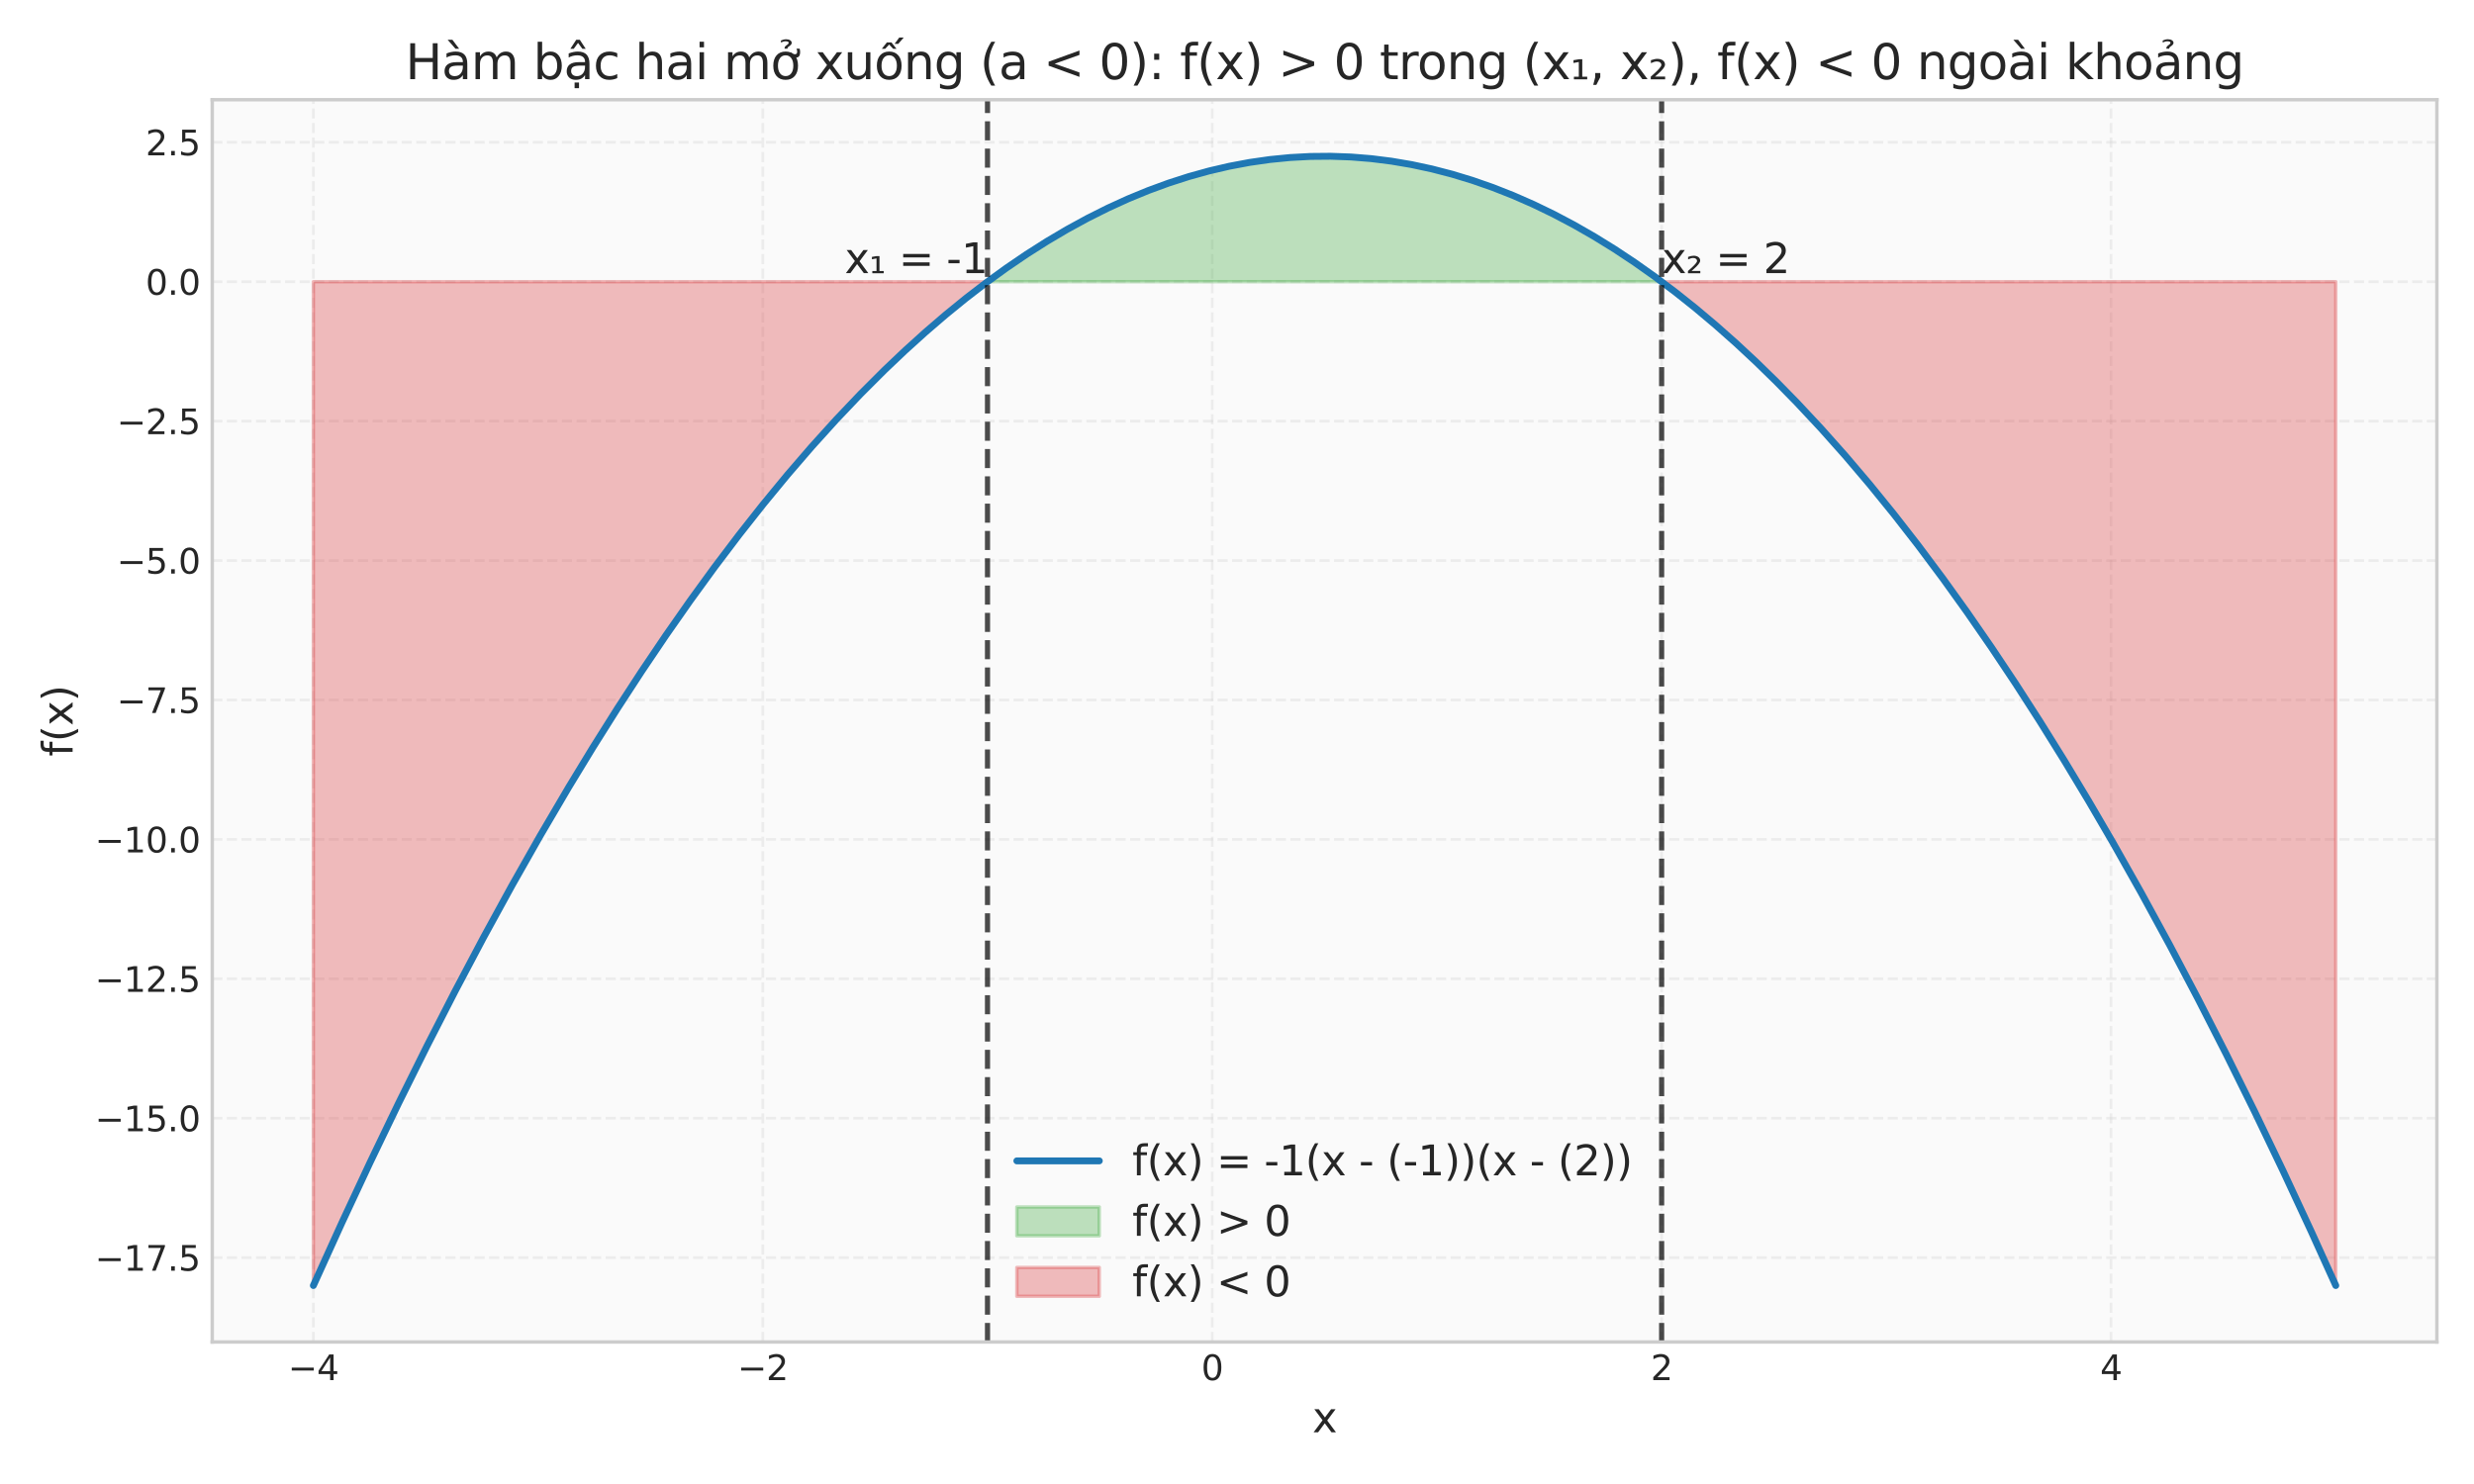 <?xml version="1.0" encoding="utf-8" standalone="no"?>
<!DOCTYPE svg PUBLIC "-//W3C//DTD SVG 1.1//EN"
  "http://www.w3.org/Graphics/SVG/1.1/DTD/svg11.dtd">
<svg xmlns:xlink="http://www.w3.org/1999/xlink" width="720pt" height="432pt" viewBox="0 0 720 432" xmlns="http://www.w3.org/2000/svg" version="1.1">
 <defs>
  <style type="text/css">*{stroke-linejoin: round; stroke-linecap: butt}</style>
 </defs>
 <g id="figure_1">
  <g id="patch_1">
   <path d="M 0 432 
L 720 432 
L 720 0 
L 0 0 
z
" style="fill: #ffffff"/>
  </g>
  <g id="axes_1">
   <g id="patch_2">
    <path d="M 61.77 390.66 
L 709.2 390.66 
L 709.2 29.04 
L 61.77 29.04 
z
" style="fill: #fafafa"/>
   </g>
   <g id="matplotlib.axis_1">
    <g id="xtick_1">
     <g id="line2d_1">
      <path d="M 91.199 390.66 
L 91.199 29.04 
" clip-path="url(#pc4e3080ec4)" style="fill: none; stroke-dasharray: 2.96,1.28; stroke-dashoffset: 0; stroke: #cccccc; stroke-opacity: 0.3; stroke-width: 0.8"/>
     </g>
     <g id="line2d_2"/>
     <g id="text_1">
      <!-- −4 -->
      <g style="fill: #262626" transform="translate(83.828 401.758) scale(0.1 -0.1)">
       <defs>
        <path id="DejaVuSans-2212" d="M 678 2272 
L 4684 2272 
L 4684 1741 
L 678 1741 
L 678 2272 
z
" transform="scale(0.016)"/>
        <path id="DejaVuSans-34" d="M 2419 4116 
L 825 1625 
L 2419 1625 
L 2419 4116 
z
M 2253 4666 
L 3047 4666 
L 3047 1625 
L 3713 1625 
L 3713 1100 
L 3047 1100 
L 3047 0 
L 2419 0 
L 2419 1100 
L 313 1100 
L 313 1709 
L 2253 4666 
z
" transform="scale(0.016)"/>
       </defs>
       <use xlink:href="#DejaVuSans-2212"/>
       <use xlink:href="#DejaVuSans-34" transform="translate(83.789 0)"/>
      </g>
     </g>
    </g>
    <g id="xtick_2">
     <g id="line2d_3">
      <path d="M 221.993 390.66 
L 221.993 29.04 
" clip-path="url(#pc4e3080ec4)" style="fill: none; stroke-dasharray: 2.96,1.28; stroke-dashoffset: 0; stroke: #cccccc; stroke-opacity: 0.3; stroke-width: 0.8"/>
     </g>
     <g id="line2d_4"/>
     <g id="text_2">
      <!-- −2 -->
      <g style="fill: #262626" transform="translate(214.621 401.758) scale(0.1 -0.1)">
       <defs>
        <path id="DejaVuSans-32" d="M 1228 531 
L 3431 531 
L 3431 0 
L 469 0 
L 469 531 
Q 828 903 1448 1529 
Q 2069 2156 2228 2338 
Q 2531 2678 2651 2914 
Q 2772 3150 2772 3378 
Q 2772 3750 2511 3984 
Q 2250 4219 1831 4219 
Q 1534 4219 1204 4116 
Q 875 4013 500 3803 
L 500 4441 
Q 881 4594 1212 4672 
Q 1544 4750 1819 4750 
Q 2544 4750 2975 4387 
Q 3406 4025 3406 3419 
Q 3406 3131 3298 2873 
Q 3191 2616 2906 2266 
Q 2828 2175 2409 1742 
Q 1991 1309 1228 531 
z
" transform="scale(0.016)"/>
       </defs>
       <use xlink:href="#DejaVuSans-2212"/>
       <use xlink:href="#DejaVuSans-32" transform="translate(83.789 0)"/>
      </g>
     </g>
    </g>
    <g id="xtick_3">
     <g id="line2d_5">
      <path d="M 352.787 390.66 
L 352.787 29.04 
" clip-path="url(#pc4e3080ec4)" style="fill: none; stroke-dasharray: 2.96,1.28; stroke-dashoffset: 0; stroke: #cccccc; stroke-opacity: 0.3; stroke-width: 0.8"/>
     </g>
     <g id="line2d_6"/>
     <g id="text_3">
      <!-- 0 -->
      <g style="fill: #262626" transform="translate(349.605 401.758) scale(0.1 -0.1)">
       <defs>
        <path id="DejaVuSans-30" d="M 2034 4250 
Q 1547 4250 1301 3770 
Q 1056 3291 1056 2328 
Q 1056 1369 1301 889 
Q 1547 409 2034 409 
Q 2525 409 2770 889 
Q 3016 1369 3016 2328 
Q 3016 3291 2770 3770 
Q 2525 4250 2034 4250 
z
M 2034 4750 
Q 2819 4750 3233 4129 
Q 3647 3509 3647 2328 
Q 3647 1150 3233 529 
Q 2819 -91 2034 -91 
Q 1250 -91 836 529 
Q 422 1150 422 2328 
Q 422 3509 836 4129 
Q 1250 4750 2034 4750 
z
" transform="scale(0.016)"/>
       </defs>
       <use xlink:href="#DejaVuSans-30"/>
      </g>
     </g>
    </g>
    <g id="xtick_4">
     <g id="line2d_7">
      <path d="M 483.58 390.66 
L 483.58 29.04 
" clip-path="url(#pc4e3080ec4)" style="fill: none; stroke-dasharray: 2.96,1.28; stroke-dashoffset: 0; stroke: #cccccc; stroke-opacity: 0.3; stroke-width: 0.8"/>
     </g>
     <g id="line2d_8"/>
     <g id="text_4">
      <!-- 2 -->
      <g style="fill: #262626" transform="translate(480.399 401.758) scale(0.1 -0.1)">
       <use xlink:href="#DejaVuSans-32"/>
      </g>
     </g>
    </g>
    <g id="xtick_5">
     <g id="line2d_9">
      <path d="M 614.374 390.66 
L 614.374 29.04 
" clip-path="url(#pc4e3080ec4)" style="fill: none; stroke-dasharray: 2.96,1.28; stroke-dashoffset: 0; stroke: #cccccc; stroke-opacity: 0.3; stroke-width: 0.8"/>
     </g>
     <g id="line2d_10"/>
     <g id="text_5">
      <!-- 4 -->
      <g style="fill: #262626" transform="translate(611.193 401.758) scale(0.1 -0.1)">
       <use xlink:href="#DejaVuSans-34"/>
      </g>
     </g>
    </g>
    <g id="text_6">
     <!-- x -->
     <g style="fill: #262626" transform="translate(381.934 416.956) scale(0.12 -0.12)">
      <defs>
       <path id="DejaVuSans-78" d="M 3513 3500 
L 2247 1797 
L 3578 0 
L 2900 0 
L 1881 1375 
L 863 0 
L 184 0 
L 1544 1831 
L 300 3500 
L 978 3500 
L 1906 2253 
L 2834 3500 
L 3513 3500 
z
" transform="scale(0.016)"/>
      </defs>
      <use xlink:href="#DejaVuSans-78"/>
     </g>
    </g>
   </g>
   <g id="matplotlib.axis_2">
    <g id="ytick_1">
     <g id="line2d_11">
      <path d="M 61.77 366.106 
L 709.2 366.106 
" clip-path="url(#pc4e3080ec4)" style="fill: none; stroke-dasharray: 2.96,1.28; stroke-dashoffset: 0; stroke: #cccccc; stroke-opacity: 0.3; stroke-width: 0.8"/>
     </g>
     <g id="line2d_12"/>
     <g id="text_7">
      <!-- −17.5 -->
      <g style="fill: #262626" transform="translate(27.625 369.905) scale(0.1 -0.1)">
       <defs>
        <path id="DejaVuSans-31" d="M 794 531 
L 1825 531 
L 1825 4091 
L 703 3866 
L 703 4441 
L 1819 4666 
L 2450 4666 
L 2450 531 
L 3481 531 
L 3481 0 
L 794 0 
L 794 531 
z
" transform="scale(0.016)"/>
        <path id="DejaVuSans-37" d="M 525 4666 
L 3525 4666 
L 3525 4397 
L 1831 0 
L 1172 0 
L 2766 4134 
L 525 4134 
L 525 4666 
z
" transform="scale(0.016)"/>
        <path id="DejaVuSans-2e" d="M 684 794 
L 1344 794 
L 1344 0 
L 684 0 
L 684 794 
z
" transform="scale(0.016)"/>
        <path id="DejaVuSans-35" d="M 691 4666 
L 3169 4666 
L 3169 4134 
L 1269 4134 
L 1269 2991 
Q 1406 3038 1543 3061 
Q 1681 3084 1819 3084 
Q 2600 3084 3056 2656 
Q 3513 2228 3513 1497 
Q 3513 744 3044 326 
Q 2575 -91 1722 -91 
Q 1428 -91 1123 -41 
Q 819 9 494 109 
L 494 744 
Q 775 591 1075 516 
Q 1375 441 1709 441 
Q 2250 441 2565 725 
Q 2881 1009 2881 1497 
Q 2881 1984 2565 2268 
Q 2250 2553 1709 2553 
Q 1456 2553 1204 2497 
Q 953 2441 691 2322 
L 691 4666 
z
" transform="scale(0.016)"/>
       </defs>
       <use xlink:href="#DejaVuSans-2212"/>
       <use xlink:href="#DejaVuSans-31" transform="translate(83.789 0)"/>
       <use xlink:href="#DejaVuSans-37" transform="translate(147.412 0)"/>
       <use xlink:href="#DejaVuSans-2e" transform="translate(211.035 0)"/>
       <use xlink:href="#DejaVuSans-35" transform="translate(242.822 0)"/>
      </g>
     </g>
    </g>
    <g id="ytick_2">
     <g id="line2d_13">
      <path d="M 61.77 325.52 
L 709.2 325.52 
" clip-path="url(#pc4e3080ec4)" style="fill: none; stroke-dasharray: 2.96,1.28; stroke-dashoffset: 0; stroke: #cccccc; stroke-opacity: 0.3; stroke-width: 0.8"/>
     </g>
     <g id="line2d_14"/>
     <g id="text_8">
      <!-- −15.0 -->
      <g style="fill: #262626" transform="translate(27.625 329.319) scale(0.1 -0.1)">
       <use xlink:href="#DejaVuSans-2212"/>
       <use xlink:href="#DejaVuSans-31" transform="translate(83.789 0)"/>
       <use xlink:href="#DejaVuSans-35" transform="translate(147.412 0)"/>
       <use xlink:href="#DejaVuSans-2e" transform="translate(211.035 0)"/>
       <use xlink:href="#DejaVuSans-30" transform="translate(242.822 0)"/>
      </g>
     </g>
    </g>
    <g id="ytick_3">
     <g id="line2d_15">
      <path d="M 61.77 284.933 
L 709.2 284.933 
" clip-path="url(#pc4e3080ec4)" style="fill: none; stroke-dasharray: 2.96,1.28; stroke-dashoffset: 0; stroke: #cccccc; stroke-opacity: 0.3; stroke-width: 0.8"/>
     </g>
     <g id="line2d_16"/>
     <g id="text_9">
      <!-- −12.5 -->
      <g style="fill: #262626" transform="translate(27.625 288.733) scale(0.1 -0.1)">
       <use xlink:href="#DejaVuSans-2212"/>
       <use xlink:href="#DejaVuSans-31" transform="translate(83.789 0)"/>
       <use xlink:href="#DejaVuSans-32" transform="translate(147.412 0)"/>
       <use xlink:href="#DejaVuSans-2e" transform="translate(211.035 0)"/>
       <use xlink:href="#DejaVuSans-35" transform="translate(242.822 0)"/>
      </g>
     </g>
    </g>
    <g id="ytick_4">
     <g id="line2d_17">
      <path d="M 61.77 244.347 
L 709.2 244.347 
" clip-path="url(#pc4e3080ec4)" style="fill: none; stroke-dasharray: 2.96,1.28; stroke-dashoffset: 0; stroke: #cccccc; stroke-opacity: 0.3; stroke-width: 0.8"/>
     </g>
     <g id="line2d_18"/>
     <g id="text_10">
      <!-- −10.0 -->
      <g style="fill: #262626" transform="translate(27.625 248.147) scale(0.1 -0.1)">
       <use xlink:href="#DejaVuSans-2212"/>
       <use xlink:href="#DejaVuSans-31" transform="translate(83.789 0)"/>
       <use xlink:href="#DejaVuSans-30" transform="translate(147.412 0)"/>
       <use xlink:href="#DejaVuSans-2e" transform="translate(211.035 0)"/>
       <use xlink:href="#DejaVuSans-30" transform="translate(242.822 0)"/>
      </g>
     </g>
    </g>
    <g id="ytick_5">
     <g id="line2d_19">
      <path d="M 61.77 203.761 
L 709.2 203.761 
" clip-path="url(#pc4e3080ec4)" style="fill: none; stroke-dasharray: 2.96,1.28; stroke-dashoffset: 0; stroke: #cccccc; stroke-opacity: 0.3; stroke-width: 0.8"/>
     </g>
     <g id="line2d_20"/>
     <g id="text_11">
      <!-- −7.5 -->
      <g style="fill: #262626" transform="translate(33.987 207.561) scale(0.1 -0.1)">
       <use xlink:href="#DejaVuSans-2212"/>
       <use xlink:href="#DejaVuSans-37" transform="translate(83.789 0)"/>
       <use xlink:href="#DejaVuSans-2e" transform="translate(147.412 0)"/>
       <use xlink:href="#DejaVuSans-35" transform="translate(179.199 0)"/>
      </g>
     </g>
    </g>
    <g id="ytick_6">
     <g id="line2d_21">
      <path d="M 61.77 163.175 
L 709.2 163.175 
" clip-path="url(#pc4e3080ec4)" style="fill: none; stroke-dasharray: 2.96,1.28; stroke-dashoffset: 0; stroke: #cccccc; stroke-opacity: 0.3; stroke-width: 0.8"/>
     </g>
     <g id="line2d_22"/>
     <g id="text_12">
      <!-- −5.0 -->
      <g style="fill: #262626" transform="translate(33.987 166.975) scale(0.1 -0.1)">
       <use xlink:href="#DejaVuSans-2212"/>
       <use xlink:href="#DejaVuSans-35" transform="translate(83.789 0)"/>
       <use xlink:href="#DejaVuSans-2e" transform="translate(147.412 0)"/>
       <use xlink:href="#DejaVuSans-30" transform="translate(179.199 0)"/>
      </g>
     </g>
    </g>
    <g id="ytick_7">
     <g id="line2d_23">
      <path d="M 61.77 122.589 
L 709.2 122.589 
" clip-path="url(#pc4e3080ec4)" style="fill: none; stroke-dasharray: 2.96,1.28; stroke-dashoffset: 0; stroke: #cccccc; stroke-opacity: 0.3; stroke-width: 0.8"/>
     </g>
     <g id="line2d_24"/>
     <g id="text_13">
      <!-- −2.5 -->
      <g style="fill: #262626" transform="translate(33.987 126.389) scale(0.1 -0.1)">
       <use xlink:href="#DejaVuSans-2212"/>
       <use xlink:href="#DejaVuSans-32" transform="translate(83.789 0)"/>
       <use xlink:href="#DejaVuSans-2e" transform="translate(147.412 0)"/>
       <use xlink:href="#DejaVuSans-35" transform="translate(179.199 0)"/>
      </g>
     </g>
    </g>
    <g id="ytick_8">
     <g id="line2d_25">
      <path d="M 61.77 82.003 
L 709.2 82.003 
" clip-path="url(#pc4e3080ec4)" style="fill: none; stroke-dasharray: 2.96,1.28; stroke-dashoffset: 0; stroke: #cccccc; stroke-opacity: 0.3; stroke-width: 0.8"/>
     </g>
     <g id="line2d_26"/>
     <g id="text_14">
      <!-- 0.0 -->
      <g style="fill: #262626" transform="translate(42.367 85.803) scale(0.1 -0.1)">
       <use xlink:href="#DejaVuSans-30"/>
       <use xlink:href="#DejaVuSans-2e" transform="translate(63.623 0)"/>
       <use xlink:href="#DejaVuSans-30" transform="translate(95.41 0)"/>
      </g>
     </g>
    </g>
    <g id="ytick_9">
     <g id="line2d_27">
      <path d="M 61.77 41.417 
L 709.2 41.417 
" clip-path="url(#pc4e3080ec4)" style="fill: none; stroke-dasharray: 2.96,1.28; stroke-dashoffset: 0; stroke: #cccccc; stroke-opacity: 0.3; stroke-width: 0.8"/>
     </g>
     <g id="line2d_28"/>
     <g id="text_15">
      <!-- 2.5 -->
      <g style="fill: #262626" transform="translate(42.367 45.217) scale(0.1 -0.1)">
       <use xlink:href="#DejaVuSans-32"/>
       <use xlink:href="#DejaVuSans-2e" transform="translate(63.623 0)"/>
       <use xlink:href="#DejaVuSans-35" transform="translate(95.41 0)"/>
      </g>
     </g>
    </g>
    <g id="text_16">
     <!-- f(x) -->
     <g style="fill: #262626" transform="translate(21.129 220.195) rotate(-90) scale(0.12 -0.12)">
      <defs>
       <path id="DejaVuSans-66" d="M 2375 4863 
L 2375 4384 
L 1825 4384 
Q 1516 4384 1395 4259 
Q 1275 4134 1275 3809 
L 1275 3500 
L 2222 3500 
L 2222 3053 
L 1275 3053 
L 1275 0 
L 697 0 
L 697 3053 
L 147 3053 
L 147 3500 
L 697 3500 
L 697 3744 
Q 697 4328 969 4595 
Q 1241 4863 1831 4863 
L 2375 4863 
z
" transform="scale(0.016)"/>
       <path id="DejaVuSans-28" d="M 1984 4856 
Q 1566 4138 1362 3434 
Q 1159 2731 1159 2009 
Q 1159 1288 1364 580 
Q 1569 -128 1984 -844 
L 1484 -844 
Q 1016 -109 783 600 
Q 550 1309 550 2009 
Q 550 2706 781 3412 
Q 1013 4119 1484 4856 
L 1984 4856 
z
" transform="scale(0.016)"/>
       <path id="DejaVuSans-29" d="M 513 4856 
L 1013 4856 
Q 1481 4119 1714 3412 
Q 1947 2706 1947 2009 
Q 1947 1309 1714 600 
Q 1481 -109 1013 -844 
L 513 -844 
Q 928 -128 1133 580 
Q 1338 1288 1338 2009 
Q 1338 2731 1133 3434 
Q 928 4138 513 4856 
z
" transform="scale(0.016)"/>
      </defs>
      <use xlink:href="#DejaVuSans-66"/>
      <use xlink:href="#DejaVuSans-28" transform="translate(35.205 0)"/>
      <use xlink:href="#DejaVuSans-78" transform="translate(74.219 0)"/>
      <use xlink:href="#DejaVuSans-29" transform="translate(133.398 0)"/>
     </g>
    </g>
   </g>
   <g id="FillBetweenPolyCollection_1">
    <defs>
     <path id="m9c2f0544a5" d="M 287.391 -349.997 
L 288.176 -350.58 
L 289.355 -351.446 
L 290.535 -352.302 
L 291.714 -353.146 
L 292.894 -353.981 
L 294.073 -354.805 
L 295.253 -355.618 
L 296.432 -356.421 
L 297.612 -357.213 
L 298.791 -357.994 
L 299.971 -358.766 
L 301.15 -359.526 
L 302.33 -360.276 
L 303.509 -361.015 
L 304.689 -361.744 
L 305.868 -362.462 
L 307.048 -363.17 
L 308.227 -363.867 
L 309.407 -364.554 
L 310.586 -365.23 
L 311.766 -365.895 
L 312.945 -366.55 
L 314.125 -367.194 
L 315.304 -367.828 
L 316.484 -368.451 
L 317.663 -369.064 
L 318.843 -369.666 
L 320.023 -370.257 
L 321.202 -370.838 
L 322.382 -371.408 
L 323.561 -371.968 
L 324.741 -372.517 
L 325.92 -373.056 
L 327.1 -373.584 
L 328.279 -374.102 
L 329.459 -374.609 
L 330.638 -375.105 
L 331.818 -375.591 
L 332.997 -376.066 
L 334.177 -376.531 
L 335.356 -376.985 
L 336.536 -377.429 
L 337.715 -377.862 
L 338.895 -378.284 
L 340.074 -378.696 
L 341.254 -379.098 
L 342.433 -379.488 
L 343.613 -379.869 
L 344.792 -380.238 
L 345.972 -380.597 
L 347.151 -380.946 
L 348.331 -381.284 
L 349.51 -381.611 
L 350.69 -381.928 
L 351.869 -382.235 
L 353.049 -382.53 
L 354.228 -382.815 
L 355.408 -383.09 
L 356.587 -383.354 
L 357.767 -383.608 
L 358.946 -383.851 
L 360.126 -384.083 
L 361.305 -384.305 
L 362.485 -384.516 
L 363.664 -384.717 
L 364.844 -384.907 
L 366.023 -385.086 
L 367.203 -385.255 
L 368.382 -385.414 
L 369.562 -385.562 
L 370.741 -385.699 
L 371.921 -385.826 
L 373.1 -385.942 
L 374.28 -386.047 
L 375.459 -386.142 
L 376.639 -386.227 
L 377.818 -386.301 
L 378.998 -386.364 
L 380.177 -386.417 
L 381.357 -386.459 
L 382.536 -386.491 
L 383.716 -386.512 
L 384.895 -386.523 
L 386.075 -386.523 
L 387.254 -386.512 
L 388.434 -386.491 
L 389.613 -386.459 
L 390.793 -386.417 
L 391.972 -386.364 
L 393.152 -386.301 
L 394.331 -386.227 
L 395.511 -386.142 
L 396.69 -386.047 
L 397.87 -385.942 
L 399.049 -385.826 
L 400.229 -385.699 
L 401.408 -385.562 
L 402.588 -385.414 
L 403.767 -385.255 
L 404.947 -385.086 
L 406.126 -384.907 
L 407.306 -384.717 
L 408.485 -384.516 
L 409.665 -384.305 
L 410.844 -384.083 
L 412.024 -383.851 
L 413.203 -383.608 
L 414.383 -383.354 
L 415.562 -383.09 
L 416.742 -382.815 
L 417.921 -382.53 
L 419.101 -382.235 
L 420.28 -381.928 
L 421.46 -381.611 
L 422.639 -381.284 
L 423.819 -380.946 
L 424.998 -380.597 
L 426.178 -380.238 
L 427.357 -379.869 
L 428.537 -379.488 
L 429.716 -379.098 
L 430.896 -378.696 
L 432.075 -378.284 
L 433.255 -377.862 
L 434.434 -377.429 
L 435.614 -376.985 
L 436.793 -376.531 
L 437.973 -376.066 
L 439.152 -375.591 
L 440.332 -375.105 
L 441.511 -374.609 
L 442.691 -374.102 
L 443.87 -373.584 
L 445.05 -373.056 
L 446.229 -372.517 
L 447.409 -371.968 
L 448.588 -371.408 
L 449.768 -370.838 
L 450.947 -370.257 
L 452.127 -369.666 
L 453.307 -369.064 
L 454.486 -368.451 
L 455.666 -367.828 
L 456.845 -367.194 
L 458.025 -366.55 
L 459.204 -365.895 
L 460.384 -365.23 
L 461.563 -364.554 
L 462.743 -363.867 
L 463.922 -363.17 
L 465.102 -362.462 
L 466.281 -361.744 
L 467.461 -361.015 
L 468.64 -360.276 
L 469.82 -359.526 
L 470.999 -358.766 
L 472.179 -357.994 
L 473.358 -357.213 
L 474.538 -356.421 
L 475.717 -355.618 
L 476.897 -354.805 
L 478.076 -353.981 
L 479.256 -353.146 
L 480.435 -352.302 
L 481.615 -351.446 
L 482.794 -350.58 
L 483.579 -349.997 
L 482.794 -349.997 
L 481.615 -349.997 
L 480.435 -349.997 
L 479.256 -349.997 
L 478.076 -349.997 
L 476.897 -349.997 
L 475.717 -349.997 
L 474.538 -349.997 
L 473.358 -349.997 
L 472.179 -349.997 
L 470.999 -349.997 
L 469.82 -349.997 
L 468.64 -349.997 
L 467.461 -349.997 
L 466.281 -349.997 
L 465.102 -349.997 
L 463.922 -349.997 
L 462.743 -349.997 
L 461.563 -349.997 
L 460.384 -349.997 
L 459.204 -349.997 
L 458.025 -349.997 
L 456.845 -349.997 
L 455.666 -349.997 
L 454.486 -349.997 
L 453.307 -349.997 
L 452.127 -349.997 
L 450.947 -349.997 
L 449.768 -349.997 
L 448.588 -349.997 
L 447.409 -349.997 
L 446.229 -349.997 
L 445.05 -349.997 
L 443.87 -349.997 
L 442.691 -349.997 
L 441.511 -349.997 
L 440.332 -349.997 
L 439.152 -349.997 
L 437.973 -349.997 
L 436.793 -349.997 
L 435.614 -349.997 
L 434.434 -349.997 
L 433.255 -349.997 
L 432.075 -349.997 
L 430.896 -349.997 
L 429.716 -349.997 
L 428.537 -349.997 
L 427.357 -349.997 
L 426.178 -349.997 
L 424.998 -349.997 
L 423.819 -349.997 
L 422.639 -349.997 
L 421.46 -349.997 
L 420.28 -349.997 
L 419.101 -349.997 
L 417.921 -349.997 
L 416.742 -349.997 
L 415.562 -349.997 
L 414.383 -349.997 
L 413.203 -349.997 
L 412.024 -349.997 
L 410.844 -349.997 
L 409.665 -349.997 
L 408.485 -349.997 
L 407.306 -349.997 
L 406.126 -349.997 
L 404.947 -349.997 
L 403.767 -349.997 
L 402.588 -349.997 
L 401.408 -349.997 
L 400.229 -349.997 
L 399.049 -349.997 
L 397.87 -349.997 
L 396.69 -349.997 
L 395.511 -349.997 
L 394.331 -349.997 
L 393.152 -349.997 
L 391.972 -349.997 
L 390.793 -349.997 
L 389.613 -349.997 
L 388.434 -349.997 
L 387.254 -349.997 
L 386.075 -349.997 
L 384.895 -349.997 
L 383.716 -349.997 
L 382.536 -349.997 
L 381.357 -349.997 
L 380.177 -349.997 
L 378.998 -349.997 
L 377.818 -349.997 
L 376.639 -349.997 
L 375.459 -349.997 
L 374.28 -349.997 
L 373.1 -349.997 
L 371.921 -349.997 
L 370.741 -349.997 
L 369.562 -349.997 
L 368.382 -349.997 
L 367.203 -349.997 
L 366.023 -349.997 
L 364.844 -349.997 
L 363.664 -349.997 
L 362.485 -349.997 
L 361.305 -349.997 
L 360.126 -349.997 
L 358.946 -349.997 
L 357.767 -349.997 
L 356.587 -349.997 
L 355.408 -349.997 
L 354.228 -349.997 
L 353.049 -349.997 
L 351.869 -349.997 
L 350.69 -349.997 
L 349.51 -349.997 
L 348.331 -349.997 
L 347.151 -349.997 
L 345.972 -349.997 
L 344.792 -349.997 
L 343.613 -349.997 
L 342.433 -349.997 
L 341.254 -349.997 
L 340.074 -349.997 
L 338.895 -349.997 
L 337.715 -349.997 
L 336.536 -349.997 
L 335.356 -349.997 
L 334.177 -349.997 
L 332.997 -349.997 
L 331.818 -349.997 
L 330.638 -349.997 
L 329.459 -349.997 
L 328.279 -349.997 
L 327.1 -349.997 
L 325.92 -349.997 
L 324.741 -349.997 
L 323.561 -349.997 
L 322.382 -349.997 
L 321.202 -349.997 
L 320.023 -349.997 
L 318.843 -349.997 
L 317.663 -349.997 
L 316.484 -349.997 
L 315.304 -349.997 
L 314.125 -349.997 
L 312.945 -349.997 
L 311.766 -349.997 
L 310.586 -349.997 
L 309.407 -349.997 
L 308.227 -349.997 
L 307.048 -349.997 
L 305.868 -349.997 
L 304.689 -349.997 
L 303.509 -349.997 
L 302.33 -349.997 
L 301.15 -349.997 
L 299.971 -349.997 
L 298.791 -349.997 
L 297.612 -349.997 
L 296.432 -349.997 
L 295.253 -349.997 
L 294.073 -349.997 
L 292.894 -349.997 
L 291.714 -349.997 
L 290.535 -349.997 
L 289.355 -349.997 
L 288.176 -349.997 
z
" style="stroke: #2ca02c; stroke-opacity: 0.3"/>
    </defs>
    <g clip-path="url(#pc4e3080ec4)">
     <use xlink:href="#m9c2f0544a5" x="0" y="432" style="fill: #2ca02c; fill-opacity: 0.3; stroke: #2ca02c; stroke-opacity: 0.3"/>
    </g>
   </g>
   <g id="FillBetweenPolyCollection_2">
    <path d="M 91.199 374.223 
L 91.199 374.223 
L 92.378 371.593 
L 93.558 368.973 
L 94.737 366.365 
L 95.917 363.766 
L 97.096 361.179 
L 98.276 358.601 
L 99.455 356.035 
L 100.635 353.479 
L 101.814 350.933 
L 102.994 348.398 
L 104.173 345.874 
L 105.353 343.36 
L 106.532 340.857 
L 107.712 338.364 
L 108.891 335.882 
L 110.071 333.411 
L 111.25 330.95 
L 112.43 328.499 
L 113.609 326.06 
L 114.789 323.63 
L 115.968 321.212 
L 117.148 318.803 
L 118.327 316.406 
L 119.507 314.019 
L 120.686 311.642 
L 121.866 309.276 
L 123.045 306.921 
L 124.225 304.576 
L 125.404 302.242 
L 126.584 299.918 
L 127.763 297.605 
L 128.943 295.303 
L 130.122 293.011 
L 131.302 290.729 
L 132.481 288.458 
L 133.661 286.198 
L 134.84 283.948 
L 136.02 281.709 
L 137.199 279.481 
L 138.379 277.263 
L 139.558 275.055 
L 140.738 272.858 
L 141.917 270.672 
L 143.097 268.496 
L 144.276 266.331 
L 145.456 264.176 
L 146.635 262.032 
L 147.815 259.899 
L 148.994 257.776 
L 150.174 255.663 
L 151.353 253.561 
L 152.533 251.47 
L 153.712 249.389 
L 154.892 247.319 
L 156.071 245.259 
L 157.251 243.21 
L 158.43 241.172 
L 159.61 239.144 
L 160.789 237.127 
L 161.969 235.12 
L 163.148 233.124 
L 164.328 231.138 
L 165.507 229.163 
L 166.687 227.198 
L 167.866 225.244 
L 169.046 223.301 
L 170.225 221.368 
L 171.405 219.446 
L 172.584 217.534 
L 173.764 215.633 
L 174.943 213.742 
L 176.123 211.862 
L 177.302 209.993 
L 178.482 208.134 
L 179.661 206.285 
L 180.841 204.447 
L 182.02 202.62 
L 183.2 200.804 
L 184.379 198.997 
L 185.559 197.202 
L 186.738 195.417 
L 187.918 193.642 
L 189.098 191.879 
L 190.277 190.125 
L 191.457 188.383 
L 192.636 186.65 
L 193.816 184.929 
L 194.995 183.218 
L 196.175 181.517 
L 197.354 179.827 
L 198.534 178.148 
L 199.713 176.479 
L 200.893 174.821 
L 202.072 173.173 
L 203.252 171.536 
L 204.431 169.909 
L 205.611 168.293 
L 206.79 166.688 
L 207.97 165.093 
L 209.149 163.509 
L 210.329 161.935 
L 211.508 160.372 
L 212.688 158.819 
L 213.867 157.277 
L 215.047 155.746 
L 216.226 154.225 
L 217.406 152.714 
L 218.585 151.214 
L 219.765 149.725 
L 220.944 148.247 
L 222.124 146.778 
L 223.303 145.321 
L 224.483 143.874 
L 225.662 142.437 
L 226.842 141.011 
L 228.021 139.596 
L 229.201 138.191 
L 230.38 136.797 
L 231.56 135.414 
L 232.739 134.041 
L 233.919 132.678 
L 235.098 131.326 
L 236.278 129.985 
L 237.457 128.654 
L 238.637 127.334 
L 239.816 126.024 
L 240.996 124.725 
L 242.175 123.436 
L 243.355 122.158 
L 244.534 120.891 
L 245.714 119.634 
L 246.893 118.387 
L 248.073 117.152 
L 249.252 115.926 
L 250.432 114.712 
L 251.611 113.508 
L 252.791 112.314 
L 253.97 111.131 
L 255.15 109.959 
L 256.329 108.797 
L 257.509 107.646 
L 258.688 106.505 
L 259.868 105.375 
L 261.047 104.255 
L 262.227 103.146 
L 263.406 102.048 
L 264.586 100.96 
L 265.765 99.883 
L 266.945 98.816 
L 268.124 97.76 
L 269.304 96.714 
L 270.483 95.679 
L 271.663 94.654 
L 272.842 93.64 
L 274.022 92.637 
L 275.201 91.644 
L 276.381 90.662 
L 277.56 89.69 
L 278.74 88.729 
L 279.919 87.778 
L 281.099 86.838 
L 282.278 85.909 
L 283.458 84.99 
L 284.637 84.082 
L 285.817 83.184 
L 286.996 82.297 
L 287.391 82.003 
L 286.996 82.003 
L 285.817 82.003 
L 284.637 82.003 
L 283.458 82.003 
L 282.278 82.003 
L 281.099 82.003 
L 279.919 82.003 
L 278.74 82.003 
L 277.56 82.003 
L 276.381 82.003 
L 275.201 82.003 
L 274.022 82.003 
L 272.842 82.003 
L 271.663 82.003 
L 270.483 82.003 
L 269.304 82.003 
L 268.124 82.003 
L 266.945 82.003 
L 265.765 82.003 
L 264.586 82.003 
L 263.406 82.003 
L 262.227 82.003 
L 261.047 82.003 
L 259.868 82.003 
L 258.688 82.003 
L 257.509 82.003 
L 256.329 82.003 
L 255.15 82.003 
L 253.97 82.003 
L 252.791 82.003 
L 251.611 82.003 
L 250.432 82.003 
L 249.252 82.003 
L 248.073 82.003 
L 246.893 82.003 
L 245.714 82.003 
L 244.534 82.003 
L 243.355 82.003 
L 242.175 82.003 
L 240.996 82.003 
L 239.816 82.003 
L 238.637 82.003 
L 237.457 82.003 
L 236.278 82.003 
L 235.098 82.003 
L 233.919 82.003 
L 232.739 82.003 
L 231.56 82.003 
L 230.38 82.003 
L 229.201 82.003 
L 228.021 82.003 
L 226.842 82.003 
L 225.662 82.003 
L 224.483 82.003 
L 223.303 82.003 
L 222.124 82.003 
L 220.944 82.003 
L 219.765 82.003 
L 218.585 82.003 
L 217.406 82.003 
L 216.226 82.003 
L 215.047 82.003 
L 213.867 82.003 
L 212.688 82.003 
L 211.508 82.003 
L 210.329 82.003 
L 209.149 82.003 
L 207.97 82.003 
L 206.79 82.003 
L 205.611 82.003 
L 204.431 82.003 
L 203.252 82.003 
L 202.072 82.003 
L 200.893 82.003 
L 199.713 82.003 
L 198.534 82.003 
L 197.354 82.003 
L 196.175 82.003 
L 194.995 82.003 
L 193.816 82.003 
L 192.636 82.003 
L 191.457 82.003 
L 190.277 82.003 
L 189.098 82.003 
L 187.918 82.003 
L 186.738 82.003 
L 185.559 82.003 
L 184.379 82.003 
L 183.2 82.003 
L 182.02 82.003 
L 180.841 82.003 
L 179.661 82.003 
L 178.482 82.003 
L 177.302 82.003 
L 176.123 82.003 
L 174.943 82.003 
L 173.764 82.003 
L 172.584 82.003 
L 171.405 82.003 
L 170.225 82.003 
L 169.046 82.003 
L 167.866 82.003 
L 166.687 82.003 
L 165.507 82.003 
L 164.328 82.003 
L 163.148 82.003 
L 161.969 82.003 
L 160.789 82.003 
L 159.61 82.003 
L 158.43 82.003 
L 157.251 82.003 
L 156.071 82.003 
L 154.892 82.003 
L 153.712 82.003 
L 152.533 82.003 
L 151.353 82.003 
L 150.174 82.003 
L 148.994 82.003 
L 147.815 82.003 
L 146.635 82.003 
L 145.456 82.003 
L 144.276 82.003 
L 143.097 82.003 
L 141.917 82.003 
L 140.738 82.003 
L 139.558 82.003 
L 138.379 82.003 
L 137.199 82.003 
L 136.02 82.003 
L 134.84 82.003 
L 133.661 82.003 
L 132.481 82.003 
L 131.302 82.003 
L 130.122 82.003 
L 128.943 82.003 
L 127.763 82.003 
L 126.584 82.003 
L 125.404 82.003 
L 124.225 82.003 
L 123.045 82.003 
L 121.866 82.003 
L 120.686 82.003 
L 119.507 82.003 
L 118.327 82.003 
L 117.148 82.003 
L 115.968 82.003 
L 114.789 82.003 
L 113.609 82.003 
L 112.43 82.003 
L 111.25 82.003 
L 110.071 82.003 
L 108.891 82.003 
L 107.712 82.003 
L 106.532 82.003 
L 105.353 82.003 
L 104.173 82.003 
L 102.994 82.003 
L 101.814 82.003 
L 100.635 82.003 
L 99.455 82.003 
L 98.276 82.003 
L 97.096 82.003 
L 95.917 82.003 
L 94.737 82.003 
L 93.558 82.003 
L 92.378 82.003 
L 91.199 82.003 
z
" clip-path="url(#pc4e3080ec4)" style="fill: #d62728; fill-opacity: 0.3; stroke: #d62728; stroke-opacity: 0.3"/>
    <path d="M 483.579 82.003 
L 483.974 82.297 
L 485.153 83.184 
L 486.333 84.082 
L 487.512 84.99 
L 488.692 85.909 
L 489.871 86.838 
L 491.051 87.778 
L 492.23 88.729 
L 493.41 89.69 
L 494.589 90.662 
L 495.769 91.644 
L 496.948 92.637 
L 498.128 93.64 
L 499.307 94.654 
L 500.487 95.679 
L 501.666 96.714 
L 502.846 97.76 
L 504.025 98.816 
L 505.205 99.883 
L 506.384 100.96 
L 507.564 102.048 
L 508.743 103.146 
L 509.923 104.255 
L 511.102 105.375 
L 512.282 106.505 
L 513.461 107.646 
L 514.641 108.797 
L 515.82 109.959 
L 517 111.131 
L 518.179 112.314 
L 519.359 113.508 
L 520.538 114.712 
L 521.718 115.926 
L 522.897 117.152 
L 524.077 118.387 
L 525.256 119.634 
L 526.436 120.891 
L 527.615 122.158 
L 528.795 123.436 
L 529.974 124.725 
L 531.154 126.024 
L 532.333 127.334 
L 533.513 128.654 
L 534.692 129.985 
L 535.872 131.326 
L 537.051 132.678 
L 538.231 134.041 
L 539.41 135.414 
L 540.59 136.797 
L 541.769 138.191 
L 542.949 139.596 
L 544.128 141.011 
L 545.308 142.437 
L 546.487 143.874 
L 547.667 145.321 
L 548.846 146.778 
L 550.026 148.247 
L 551.205 149.725 
L 552.385 151.214 
L 553.564 152.714 
L 554.744 154.225 
L 555.923 155.746 
L 557.103 157.277 
L 558.282 158.819 
L 559.462 160.372 
L 560.641 161.935 
L 561.821 163.509 
L 563 165.093 
L 564.18 166.688 
L 565.359 168.293 
L 566.539 169.909 
L 567.718 171.536 
L 568.898 173.173 
L 570.077 174.821 
L 571.257 176.479 
L 572.436 178.148 
L 573.616 179.827 
L 574.795 181.517 
L 575.975 183.218 
L 577.154 184.929 
L 578.334 186.65 
L 579.513 188.383 
L 580.693 190.125 
L 581.872 191.879 
L 583.052 193.642 
L 584.232 195.417 
L 585.411 197.202 
L 586.591 198.997 
L 587.77 200.804 
L 588.95 202.62 
L 590.129 204.447 
L 591.309 206.285 
L 592.488 208.134 
L 593.668 209.993 
L 594.847 211.862 
L 596.027 213.742 
L 597.206 215.633 
L 598.386 217.534 
L 599.565 219.446 
L 600.745 221.368 
L 601.924 223.301 
L 603.104 225.244 
L 604.283 227.198 
L 605.463 229.163 
L 606.642 231.138 
L 607.822 233.124 
L 609.001 235.12 
L 610.181 237.127 
L 611.36 239.144 
L 612.54 241.172 
L 613.719 243.21 
L 614.899 245.259 
L 616.078 247.319 
L 617.258 249.389 
L 618.437 251.47 
L 619.617 253.561 
L 620.796 255.663 
L 621.976 257.776 
L 623.155 259.899 
L 624.335 262.032 
L 625.514 264.176 
L 626.694 266.331 
L 627.873 268.496 
L 629.053 270.672 
L 630.232 272.858 
L 631.412 275.055 
L 632.591 277.263 
L 633.771 279.481 
L 634.95 281.709 
L 636.13 283.948 
L 637.309 286.198 
L 638.489 288.458 
L 639.668 290.729 
L 640.848 293.011 
L 642.027 295.303 
L 643.207 297.605 
L 644.386 299.918 
L 645.566 302.242 
L 646.745 304.576 
L 647.925 306.921 
L 649.104 309.276 
L 650.284 311.642 
L 651.463 314.019 
L 652.643 316.406 
L 653.822 318.803 
L 655.002 321.212 
L 656.181 323.63 
L 657.361 326.06 
L 658.54 328.499 
L 659.72 330.95 
L 660.899 333.411 
L 662.079 335.882 
L 663.258 338.364 
L 664.438 340.857 
L 665.617 343.36 
L 666.797 345.874 
L 667.976 348.398 
L 669.156 350.933 
L 670.335 353.479 
L 671.515 356.035 
L 672.694 358.601 
L 673.874 361.179 
L 675.053 363.766 
L 676.233 366.365 
L 677.412 368.973 
L 678.592 371.593 
L 679.771 374.223 
L 679.771 374.223 
L 679.771 82.003 
L 678.592 82.003 
L 677.412 82.003 
L 676.233 82.003 
L 675.053 82.003 
L 673.874 82.003 
L 672.694 82.003 
L 671.515 82.003 
L 670.335 82.003 
L 669.156 82.003 
L 667.976 82.003 
L 666.797 82.003 
L 665.617 82.003 
L 664.438 82.003 
L 663.258 82.003 
L 662.079 82.003 
L 660.899 82.003 
L 659.72 82.003 
L 658.54 82.003 
L 657.361 82.003 
L 656.181 82.003 
L 655.002 82.003 
L 653.822 82.003 
L 652.643 82.003 
L 651.463 82.003 
L 650.284 82.003 
L 649.104 82.003 
L 647.925 82.003 
L 646.745 82.003 
L 645.566 82.003 
L 644.386 82.003 
L 643.207 82.003 
L 642.027 82.003 
L 640.848 82.003 
L 639.668 82.003 
L 638.489 82.003 
L 637.309 82.003 
L 636.13 82.003 
L 634.95 82.003 
L 633.771 82.003 
L 632.591 82.003 
L 631.412 82.003 
L 630.232 82.003 
L 629.053 82.003 
L 627.873 82.003 
L 626.694 82.003 
L 625.514 82.003 
L 624.335 82.003 
L 623.155 82.003 
L 621.976 82.003 
L 620.796 82.003 
L 619.617 82.003 
L 618.437 82.003 
L 617.258 82.003 
L 616.078 82.003 
L 614.899 82.003 
L 613.719 82.003 
L 612.54 82.003 
L 611.36 82.003 
L 610.181 82.003 
L 609.001 82.003 
L 607.822 82.003 
L 606.642 82.003 
L 605.463 82.003 
L 604.283 82.003 
L 603.104 82.003 
L 601.924 82.003 
L 600.745 82.003 
L 599.565 82.003 
L 598.386 82.003 
L 597.206 82.003 
L 596.027 82.003 
L 594.847 82.003 
L 593.668 82.003 
L 592.488 82.003 
L 591.309 82.003 
L 590.129 82.003 
L 588.95 82.003 
L 587.77 82.003 
L 586.591 82.003 
L 585.411 82.003 
L 584.232 82.003 
L 583.052 82.003 
L 581.872 82.003 
L 580.693 82.003 
L 579.513 82.003 
L 578.334 82.003 
L 577.154 82.003 
L 575.975 82.003 
L 574.795 82.003 
L 573.616 82.003 
L 572.436 82.003 
L 571.257 82.003 
L 570.077 82.003 
L 568.898 82.003 
L 567.718 82.003 
L 566.539 82.003 
L 565.359 82.003 
L 564.18 82.003 
L 563 82.003 
L 561.821 82.003 
L 560.641 82.003 
L 559.462 82.003 
L 558.282 82.003 
L 557.103 82.003 
L 555.923 82.003 
L 554.744 82.003 
L 553.564 82.003 
L 552.385 82.003 
L 551.205 82.003 
L 550.026 82.003 
L 548.846 82.003 
L 547.667 82.003 
L 546.487 82.003 
L 545.308 82.003 
L 544.128 82.003 
L 542.949 82.003 
L 541.769 82.003 
L 540.59 82.003 
L 539.41 82.003 
L 538.231 82.003 
L 537.051 82.003 
L 535.872 82.003 
L 534.692 82.003 
L 533.513 82.003 
L 532.333 82.003 
L 531.154 82.003 
L 529.974 82.003 
L 528.795 82.003 
L 527.615 82.003 
L 526.436 82.003 
L 525.256 82.003 
L 524.077 82.003 
L 522.897 82.003 
L 521.718 82.003 
L 520.538 82.003 
L 519.359 82.003 
L 518.179 82.003 
L 517 82.003 
L 515.82 82.003 
L 514.641 82.003 
L 513.461 82.003 
L 512.282 82.003 
L 511.102 82.003 
L 509.923 82.003 
L 508.743 82.003 
L 507.564 82.003 
L 506.384 82.003 
L 505.205 82.003 
L 504.025 82.003 
L 502.846 82.003 
L 501.666 82.003 
L 500.487 82.003 
L 499.307 82.003 
L 498.128 82.003 
L 496.948 82.003 
L 495.769 82.003 
L 494.589 82.003 
L 493.41 82.003 
L 492.23 82.003 
L 491.051 82.003 
L 489.871 82.003 
L 488.692 82.003 
L 487.512 82.003 
L 486.333 82.003 
L 485.153 82.003 
L 483.974 82.003 
z
" clip-path="url(#pc4e3080ec4)" style="fill: #d62728; fill-opacity: 0.3; stroke: #d62728; stroke-opacity: 0.3"/>
   </g>
   <g id="line2d_29">
    <path d="M 91.199 374.223 
L 99.455 356.035 
L 107.712 338.364 
L 115.968 321.212 
L 124.225 304.576 
L 132.481 288.458 
L 140.738 272.858 
L 148.994 257.776 
L 157.251 243.21 
L 165.507 229.163 
L 172.584 217.534 
L 179.661 206.285 
L 186.738 195.417 
L 193.816 184.929 
L 200.893 174.821 
L 207.97 165.093 
L 215.047 155.746 
L 222.124 146.778 
L 229.201 138.191 
L 236.278 129.985 
L 243.355 122.158 
L 250.432 114.712 
L 257.509 107.646 
L 263.406 102.048 
L 269.304 96.714 
L 275.201 91.644 
L 281.099 86.838 
L 286.996 82.297 
L 292.894 78.019 
L 298.791 74.006 
L 304.689 70.256 
L 310.586 66.77 
L 316.484 63.549 
L 322.382 60.592 
L 328.279 57.898 
L 334.177 55.469 
L 340.074 53.304 
L 345.972 51.403 
L 351.869 49.765 
L 357.767 48.392 
L 363.664 47.283 
L 369.562 46.438 
L 375.459 45.858 
L 381.357 45.541 
L 387.254 45.488 
L 393.152 45.699 
L 399.049 46.174 
L 404.947 46.914 
L 410.844 47.917 
L 416.742 49.185 
L 422.639 50.716 
L 428.537 52.512 
L 434.434 54.571 
L 440.332 56.895 
L 446.229 59.483 
L 452.127 62.334 
L 458.025 65.45 
L 463.922 68.83 
L 469.82 72.474 
L 475.717 76.382 
L 481.615 80.554 
L 487.512 84.99 
L 493.41 89.69 
L 499.307 94.654 
L 505.205 99.883 
L 511.102 105.375 
L 517 111.131 
L 522.897 117.152 
L 529.974 124.725 
L 537.051 132.678 
L 544.128 141.011 
L 551.205 149.725 
L 558.282 158.819 
L 565.359 168.293 
L 572.436 178.148 
L 579.513 188.383 
L 586.591 198.997 
L 593.668 209.993 
L 600.745 221.368 
L 607.822 233.124 
L 614.899 245.259 
L 623.155 259.899 
L 631.412 275.055 
L 639.668 290.729 
L 647.925 306.921 
L 656.181 323.63 
L 664.438 340.857 
L 672.694 358.601 
L 679.771 374.223 
L 679.771 374.223 
" clip-path="url(#pc4e3080ec4)" style="fill: none; stroke: #1f77b4; stroke-width: 2; stroke-linecap: round"/>
   </g>
   <g id="line2d_30">
    <path d="M 287.39 390.66 
L 287.39 29.04 
" clip-path="url(#pc4e3080ec4)" style="fill: none; stroke-dasharray: 5.55,2.4; stroke-dashoffset: 0; stroke: #000000; stroke-opacity: 0.7; stroke-width: 1.5"/>
   </g>
   <g id="line2d_31">
    <path d="M 483.58 390.66 
L 483.58 29.04 
" clip-path="url(#pc4e3080ec4)" style="fill: none; stroke-dasharray: 5.55,2.4; stroke-dashoffset: 0; stroke: #000000; stroke-opacity: 0.7; stroke-width: 1.5"/>
   </g>
   <g id="patch_3">
    <path d="M 61.77 390.66 
L 61.77 29.04 
" style="fill: none; stroke: #cccccc; stroke-linejoin: miter; stroke-linecap: square"/>
   </g>
   <g id="patch_4">
    <path d="M 709.2 390.66 
L 709.2 29.04 
" style="fill: none; stroke: #cccccc; stroke-linejoin: miter; stroke-linecap: square"/>
   </g>
   <g id="patch_5">
    <path d="M 61.77 390.66 
L 709.2 390.66 
" style="fill: none; stroke: #cccccc; stroke-linejoin: miter; stroke-linecap: square"/>
   </g>
   <g id="patch_6">
    <path d="M 61.77 29.04 
L 709.2 29.04 
" style="fill: none; stroke: #cccccc; stroke-linejoin: miter; stroke-linecap: square"/>
   </g>
   <g id="text_17">
    <!-- x₁ = -1 -->
    <g style="fill: #262626" transform="translate(245.828 79.508) scale(0.12 -0.12)">
     <defs>
      <path id="DejaVuSans-2081" d="M 488 319 
L 1125 319 
L 1125 2229 
L 428 2101 
L 428 2463 
L 1147 2585 
L 1575 2585 
L 1575 319 
L 2216 319 
L 2216 -24 
L 488 -24 
L 488 319 
z
" transform="scale(0.016)"/>
      <path id="DejaVuSans-20" transform="scale(0.016)"/>
      <path id="DejaVuSans-3d" d="M 678 2906 
L 4684 2906 
L 4684 2381 
L 678 2381 
L 678 2906 
z
M 678 1631 
L 4684 1631 
L 4684 1100 
L 678 1100 
L 678 1631 
z
" transform="scale(0.016)"/>
      <path id="DejaVuSans-2d" d="M 313 2009 
L 1997 2009 
L 1997 1497 
L 313 1497 
L 313 2009 
z
" transform="scale(0.016)"/>
     </defs>
     <use xlink:href="#DejaVuSans-78"/>
     <use xlink:href="#DejaVuSans-2081" transform="translate(59.18 0)"/>
     <use xlink:href="#DejaVuSans-20" transform="translate(99.268 0)"/>
     <use xlink:href="#DejaVuSans-3d" transform="translate(131.055 0)"/>
     <use xlink:href="#DejaVuSans-20" transform="translate(214.844 0)"/>
     <use xlink:href="#DejaVuSans-2d" transform="translate(246.631 0)"/>
     <use xlink:href="#DejaVuSans-31" transform="translate(282.715 0)"/>
    </g>
   </g>
   <g id="text_18">
    <!-- x₂ = 2 -->
    <g style="fill: #262626" transform="translate(483.58 79.508) scale(0.12 -0.12)">
     <defs>
      <path id="DejaVuSans-2082" d="M 838 332 
L 2163 332 
L 2163 -24 
L 294 -24 
L 294 319 
Q 400 416 597 591 
Q 1672 1544 1672 1838 
Q 1672 2044 1509 2170 
Q 1347 2297 1081 2297 
Q 919 2297 728 2242 
Q 538 2188 313 2079 
L 313 2463 
Q 553 2551 761 2594 
Q 969 2638 1147 2638 
Q 1600 2638 1872 2432 
Q 2144 2226 2144 1888 
Q 2144 1454 1109 566 
Q 934 416 838 332 
z
" transform="scale(0.016)"/>
     </defs>
     <use xlink:href="#DejaVuSans-78"/>
     <use xlink:href="#DejaVuSans-2082" transform="translate(59.18 0)"/>
     <use xlink:href="#DejaVuSans-20" transform="translate(99.268 0)"/>
     <use xlink:href="#DejaVuSans-3d" transform="translate(131.055 0)"/>
     <use xlink:href="#DejaVuSans-20" transform="translate(214.844 0)"/>
     <use xlink:href="#DejaVuSans-32" transform="translate(246.631 0)"/>
    </g>
   </g>
   <g id="text_19">
    <!-- Hàm bậc hai mở xuống (a &lt; 0): f(x) &gt; 0 trong (x₁, x₂), f(x) &lt; 0 ngoài khoảng -->
    <g style="fill: #262626" transform="translate(117.984 23.04) scale(0.14 -0.14)">
     <defs>
      <path id="DejaVuSans-48" d="M 628 4666 
L 1259 4666 
L 1259 2753 
L 3553 2753 
L 3553 4666 
L 4184 4666 
L 4184 0 
L 3553 0 
L 3553 2222 
L 1259 2222 
L 1259 0 
L 628 0 
L 628 4666 
z
" transform="scale(0.016)"/>
      <path id="DejaVuSans-e0" d="M 2194 1759 
Q 1497 1759 1228 1600 
Q 959 1441 959 1056 
Q 959 750 1161 570 
Q 1363 391 1709 391 
Q 2188 391 2477 730 
Q 2766 1069 2766 1631 
L 2766 1759 
L 2194 1759 
z
M 3341 1997 
L 3341 0 
L 2766 0 
L 2766 531 
Q 2569 213 2275 61 
Q 1981 -91 1556 -91 
Q 1019 -91 701 211 
Q 384 513 384 1019 
Q 384 1609 779 1909 
Q 1175 2209 1959 2209 
L 2766 2209 
L 2766 2266 
Q 2766 2663 2505 2880 
Q 2244 3097 1772 3097 
Q 1472 3097 1187 3025 
Q 903 2953 641 2809 
L 641 3341 
Q 956 3463 1253 3523 
Q 1550 3584 1831 3584 
Q 2591 3584 2966 3190 
Q 3341 2797 3341 1997 
z
M 1403 5119 
L 2284 3950 
L 1806 3950 
L 787 5119 
L 1403 5119 
z
" transform="scale(0.016)"/>
      <path id="DejaVuSans-6d" d="M 3328 2828 
Q 3544 3216 3844 3400 
Q 4144 3584 4550 3584 
Q 5097 3584 5394 3201 
Q 5691 2819 5691 2113 
L 5691 0 
L 5113 0 
L 5113 2094 
Q 5113 2597 4934 2840 
Q 4756 3084 4391 3084 
Q 3944 3084 3684 2787 
Q 3425 2491 3425 1978 
L 3425 0 
L 2847 0 
L 2847 2094 
Q 2847 2600 2669 2842 
Q 2491 3084 2119 3084 
Q 1678 3084 1418 2786 
Q 1159 2488 1159 1978 
L 1159 0 
L 581 0 
L 581 3500 
L 1159 3500 
L 1159 2956 
Q 1356 3278 1631 3431 
Q 1906 3584 2284 3584 
Q 2666 3584 2933 3390 
Q 3200 3197 3328 2828 
z
" transform="scale(0.016)"/>
      <path id="DejaVuSans-62" d="M 3116 1747 
Q 3116 2381 2855 2742 
Q 2594 3103 2138 3103 
Q 1681 3103 1420 2742 
Q 1159 2381 1159 1747 
Q 1159 1113 1420 752 
Q 1681 391 2138 391 
Q 2594 391 2855 752 
Q 3116 1113 3116 1747 
z
M 1159 2969 
Q 1341 3281 1617 3432 
Q 1894 3584 2278 3584 
Q 2916 3584 3314 3078 
Q 3713 2572 3713 1747 
Q 3713 922 3314 415 
Q 2916 -91 2278 -91 
Q 1894 -91 1617 61 
Q 1341 213 1159 525 
L 1159 0 
L 581 0 
L 581 4863 
L 1159 4863 
L 1159 2969 
z
" transform="scale(0.016)"/>
      <path id="DejaVuSans-1ead" d="M 2194 1759 
Q 1497 1759 1228 1600 
Q 959 1441 959 1056 
Q 959 750 1161 570 
Q 1363 391 1709 391 
Q 2188 391 2477 730 
Q 2766 1069 2766 1631 
L 2766 1759 
L 2194 1759 
z
M 3341 1997 
L 3341 0 
L 2766 0 
L 2766 531 
Q 2569 213 2275 61 
Q 1981 -91 1556 -91 
Q 1019 -91 701 211 
Q 384 513 384 1019 
Q 384 1609 779 1909 
Q 1175 2209 1959 2209 
L 2766 2209 
L 2766 2266 
Q 2766 2663 2505 2880 
Q 2244 3097 1772 3097 
Q 1472 3097 1187 3025 
Q 903 2953 641 2809 
L 641 3341 
Q 956 3463 1253 3523 
Q 1550 3584 1831 3584 
Q 2591 3584 2966 3190 
Q 3341 2797 3341 1997 
z
M 1625 5119 
L 2087 5119 
L 2853 3944 
L 2419 3944 
L 1856 4709 
L 1294 3944 
L 859 3944 
L 1625 5119 
z
M 1410 -441 
L 1985 -441 
L 1985 -1172 
L 1410 -1172 
L 1410 -441 
z
" transform="scale(0.016)"/>
      <path id="DejaVuSans-63" d="M 3122 3366 
L 3122 2828 
Q 2878 2963 2633 3030 
Q 2388 3097 2138 3097 
Q 1578 3097 1268 2742 
Q 959 2388 959 1747 
Q 959 1106 1268 751 
Q 1578 397 2138 397 
Q 2388 397 2633 464 
Q 2878 531 3122 666 
L 3122 134 
Q 2881 22 2623 -34 
Q 2366 -91 2075 -91 
Q 1284 -91 818 406 
Q 353 903 353 1747 
Q 353 2603 823 3093 
Q 1294 3584 2113 3584 
Q 2378 3584 2631 3529 
Q 2884 3475 3122 3366 
z
" transform="scale(0.016)"/>
      <path id="DejaVuSans-68" d="M 3513 2113 
L 3513 0 
L 2938 0 
L 2938 2094 
Q 2938 2591 2744 2837 
Q 2550 3084 2163 3084 
Q 1697 3084 1428 2787 
Q 1159 2491 1159 1978 
L 1159 0 
L 581 0 
L 581 4863 
L 1159 4863 
L 1159 2956 
Q 1366 3272 1645 3428 
Q 1925 3584 2291 3584 
Q 2894 3584 3203 3211 
Q 3513 2838 3513 2113 
z
" transform="scale(0.016)"/>
      <path id="DejaVuSans-61" d="M 2194 1759 
Q 1497 1759 1228 1600 
Q 959 1441 959 1056 
Q 959 750 1161 570 
Q 1363 391 1709 391 
Q 2188 391 2477 730 
Q 2766 1069 2766 1631 
L 2766 1759 
L 2194 1759 
z
M 3341 1997 
L 3341 0 
L 2766 0 
L 2766 531 
Q 2569 213 2275 61 
Q 1981 -91 1556 -91 
Q 1019 -91 701 211 
Q 384 513 384 1019 
Q 384 1609 779 1909 
Q 1175 2209 1959 2209 
L 2766 2209 
L 2766 2266 
Q 2766 2663 2505 2880 
Q 2244 3097 1772 3097 
Q 1472 3097 1187 3025 
Q 903 2953 641 2809 
L 641 3341 
Q 956 3463 1253 3523 
Q 1550 3584 1831 3584 
Q 2591 3584 2966 3190 
Q 3341 2797 3341 1997 
z
" transform="scale(0.016)"/>
      <path id="DejaVuSans-69" d="M 603 3500 
L 1178 3500 
L 1178 0 
L 603 0 
L 603 3500 
z
M 603 4863 
L 1178 4863 
L 1178 4134 
L 603 4134 
L 603 4863 
z
" transform="scale(0.016)"/>
      <path id="DejaVuSans-1edf" d="M 2622 3136 
L 2622 3508 
Q 2813 3367 2950 3300 
Q 3088 3233 3185 3233 
Q 3328 3233 3400 3319 
Q 3472 3405 3472 3573 
Q 3472 3673 3448 3770 
Q 3425 3867 3378 3964 
L 3794 3964 
Q 3825 3845 3840 3739 
Q 3856 3633 3856 3539 
Q 3856 3158 3720 2978 
Q 3585 2798 3294 2798 
Q 3144 2798 2980 2881 
Q 2816 2964 2622 3136 
z
M 1975 3097 
Q 1513 3097 1244 2736 
Q 975 2375 975 1747 
Q 975 1119 1242 758 
Q 1510 397 1975 397 
Q 2435 397 2703 759 
Q 2972 1122 2972 1747 
Q 2972 2369 2703 2733 
Q 2435 3097 1975 3097 
z
M 1975 3584 
Q 2725 3584 3153 3096 
Q 3582 2609 3582 1747 
Q 3582 888 3153 398 
Q 2725 -91 1975 -91 
Q 1222 -91 795 398 
Q 369 888 369 1747 
Q 369 2609 795 3096 
Q 1222 3584 1975 3584 
z
M 1364 5025 
Q 1714 5184 2042 5184 
Q 2367 5184 2565 5051 
Q 2764 4919 2764 4709 
Q 2764 4519 2489 4316 
L 2351 4216 
Q 2242 4134 2230 4106 
Q 2208 4056 2208 3956 
L 1836 3956 
L 1836 3994 
Q 1836 4119 1883 4203 
Q 1930 4288 2089 4403 
L 2230 4509 
Q 2373 4616 2373 4741 
Q 2373 4806 2276 4862 
Q 2180 4919 1958 4919 
Q 1676 4919 1364 4756 
L 1364 5025 
z
" transform="scale(0.016)"/>
      <path id="DejaVuSans-75" d="M 544 1381 
L 544 3500 
L 1119 3500 
L 1119 1403 
Q 1119 906 1312 657 
Q 1506 409 1894 409 
Q 2359 409 2629 706 
Q 2900 1003 2900 1516 
L 2900 3500 
L 3475 3500 
L 3475 0 
L 2900 0 
L 2900 538 
Q 2691 219 2414 64 
Q 2138 -91 1772 -91 
Q 1169 -91 856 284 
Q 544 659 544 1381 
z
M 1991 3584 
L 1991 3584 
z
" transform="scale(0.016)"/>
      <path id="DejaVuSans-1ed1" d="M 1658 4775 
L 2246 4775 
L 2905 3944 
L 2471 3944 
L 1952 4500 
L 1433 3944 
L 999 3944 
L 1658 4775 
z
M 3268 5409 
L 3846 5409 
L 3134 4584 
L 2655 4584 
L 3268 5409 
z
M 1959 3097 
Q 1497 3097 1228 2736 
Q 959 2375 959 1747 
Q 959 1119 1226 758 
Q 1494 397 1959 397 
Q 2419 397 2687 759 
Q 2956 1122 2956 1747 
Q 2956 2369 2687 2733 
Q 2419 3097 1959 3097 
z
M 1959 3584 
Q 2709 3584 3137 3096 
Q 3566 2609 3566 1747 
Q 3566 888 3137 398 
Q 2709 -91 1959 -91 
Q 1206 -91 779 398 
Q 353 888 353 1747 
Q 353 2609 779 3096 
Q 1206 3584 1959 3584 
z
" transform="scale(0.016)"/>
      <path id="DejaVuSans-6e" d="M 3513 2113 
L 3513 0 
L 2938 0 
L 2938 2094 
Q 2938 2591 2744 2837 
Q 2550 3084 2163 3084 
Q 1697 3084 1428 2787 
Q 1159 2491 1159 1978 
L 1159 0 
L 581 0 
L 581 3500 
L 1159 3500 
L 1159 2956 
Q 1366 3272 1645 3428 
Q 1925 3584 2291 3584 
Q 2894 3584 3203 3211 
Q 3513 2838 3513 2113 
z
" transform="scale(0.016)"/>
      <path id="DejaVuSans-67" d="M 2906 1791 
Q 2906 2416 2648 2759 
Q 2391 3103 1925 3103 
Q 1463 3103 1205 2759 
Q 947 2416 947 1791 
Q 947 1169 1205 825 
Q 1463 481 1925 481 
Q 2391 481 2648 825 
Q 2906 1169 2906 1791 
z
M 3481 434 
Q 3481 -459 3084 -895 
Q 2688 -1331 1869 -1331 
Q 1566 -1331 1297 -1286 
Q 1028 -1241 775 -1147 
L 775 -588 
Q 1028 -725 1275 -790 
Q 1522 -856 1778 -856 
Q 2344 -856 2625 -561 
Q 2906 -266 2906 331 
L 2906 616 
Q 2728 306 2450 153 
Q 2172 0 1784 0 
Q 1141 0 747 490 
Q 353 981 353 1791 
Q 353 2603 747 3093 
Q 1141 3584 1784 3584 
Q 2172 3584 2450 3431 
Q 2728 3278 2906 2969 
L 2906 3500 
L 3481 3500 
L 3481 434 
z
" transform="scale(0.016)"/>
      <path id="DejaVuSans-3c" d="M 4684 3150 
L 1459 2003 
L 4684 863 
L 4684 294 
L 678 1747 
L 678 2266 
L 4684 3719 
L 4684 3150 
z
" transform="scale(0.016)"/>
      <path id="DejaVuSans-3a" d="M 750 794 
L 1409 794 
L 1409 0 
L 750 0 
L 750 794 
z
M 750 3309 
L 1409 3309 
L 1409 2516 
L 750 2516 
L 750 3309 
z
" transform="scale(0.016)"/>
      <path id="DejaVuSans-3e" d="M 678 3150 
L 678 3719 
L 4684 2266 
L 4684 1747 
L 678 294 
L 678 863 
L 3897 2003 
L 678 3150 
z
" transform="scale(0.016)"/>
      <path id="DejaVuSans-74" d="M 1172 4494 
L 1172 3500 
L 2356 3500 
L 2356 3053 
L 1172 3053 
L 1172 1153 
Q 1172 725 1289 603 
Q 1406 481 1766 481 
L 2356 481 
L 2356 0 
L 1766 0 
Q 1100 0 847 248 
Q 594 497 594 1153 
L 594 3053 
L 172 3053 
L 172 3500 
L 594 3500 
L 594 4494 
L 1172 4494 
z
" transform="scale(0.016)"/>
      <path id="DejaVuSans-72" d="M 2631 2963 
Q 2534 3019 2420 3045 
Q 2306 3072 2169 3072 
Q 1681 3072 1420 2755 
Q 1159 2438 1159 1844 
L 1159 0 
L 581 0 
L 581 3500 
L 1159 3500 
L 1159 2956 
Q 1341 3275 1631 3429 
Q 1922 3584 2338 3584 
Q 2397 3584 2469 3576 
Q 2541 3569 2628 3553 
L 2631 2963 
z
" transform="scale(0.016)"/>
      <path id="DejaVuSans-6f" d="M 1959 3097 
Q 1497 3097 1228 2736 
Q 959 2375 959 1747 
Q 959 1119 1226 758 
Q 1494 397 1959 397 
Q 2419 397 2687 759 
Q 2956 1122 2956 1747 
Q 2956 2369 2687 2733 
Q 2419 3097 1959 3097 
z
M 1959 3584 
Q 2709 3584 3137 3096 
Q 3566 2609 3566 1747 
Q 3566 888 3137 398 
Q 2709 -91 1959 -91 
Q 1206 -91 779 398 
Q 353 888 353 1747 
Q 353 2609 779 3096 
Q 1206 3584 1959 3584 
z
" transform="scale(0.016)"/>
      <path id="DejaVuSans-2c" d="M 750 794 
L 1409 794 
L 1409 256 
L 897 -744 
L 494 -744 
L 750 256 
L 750 794 
z
" transform="scale(0.016)"/>
      <path id="DejaVuSans-6b" d="M 581 4863 
L 1159 4863 
L 1159 1991 
L 2875 3500 
L 3609 3500 
L 1753 1863 
L 3688 0 
L 2938 0 
L 1159 1709 
L 1159 0 
L 581 0 
L 581 4863 
z
" transform="scale(0.016)"/>
      <path id="DejaVuSans-1ea3" d="M 2194 1759 
Q 1497 1759 1228 1600 
Q 959 1441 959 1056 
Q 959 750 1161 570 
Q 1363 391 1709 391 
Q 2188 391 2477 730 
Q 2766 1069 2766 1631 
L 2766 1759 
L 2194 1759 
z
M 3341 1997 
L 3341 0 
L 2766 0 
L 2766 531 
Q 2569 213 2275 61 
Q 1981 -91 1556 -91 
Q 1019 -91 701 211 
Q 384 513 384 1019 
Q 384 1609 779 1909 
Q 1175 2209 1959 2209 
L 2766 2209 
L 2766 2266 
Q 2766 2663 2505 2880 
Q 2244 3097 1772 3097 
Q 1472 3097 1187 3025 
Q 903 2953 641 2809 
L 641 3341 
Q 956 3463 1253 3523 
Q 1550 3584 1831 3584 
Q 2591 3584 2966 3190 
Q 3341 2797 3341 1997 
z
M 1236 5025 
Q 1586 5184 1914 5184 
Q 2239 5184 2437 5051 
Q 2636 4919 2636 4709 
Q 2636 4519 2361 4316 
L 2223 4216 
Q 2114 4134 2102 4106 
Q 2080 4056 2080 3956 
L 1708 3956 
L 1708 3994 
Q 1708 4119 1755 4203 
Q 1802 4288 1961 4403 
L 2102 4509 
Q 2245 4616 2245 4741 
Q 2245 4806 2148 4862 
Q 2052 4919 1830 4919 
Q 1548 4919 1236 4756 
L 1236 5025 
z
" transform="scale(0.016)"/>
     </defs>
     <use xlink:href="#DejaVuSans-48"/>
     <use xlink:href="#DejaVuSans-e0" transform="translate(75.195 0)"/>
     <use xlink:href="#DejaVuSans-6d" transform="translate(136.475 0)"/>
     <use xlink:href="#DejaVuSans-20" transform="translate(233.887 0)"/>
     <use xlink:href="#DejaVuSans-62" transform="translate(265.674 0)"/>
     <use xlink:href="#DejaVuSans-1ead" transform="translate(329.15 0)"/>
     <use xlink:href="#DejaVuSans-63" transform="translate(390.43 0)"/>
     <use xlink:href="#DejaVuSans-20" transform="translate(445.41 0)"/>
     <use xlink:href="#DejaVuSans-68" transform="translate(477.197 0)"/>
     <use xlink:href="#DejaVuSans-61" transform="translate(540.576 0)"/>
     <use xlink:href="#DejaVuSans-69" transform="translate(601.855 0)"/>
     <use xlink:href="#DejaVuSans-20" transform="translate(629.639 0)"/>
     <use xlink:href="#DejaVuSans-6d" transform="translate(661.426 0)"/>
     <use xlink:href="#DejaVuSans-1edf" transform="translate(758.838 0)"/>
     <use xlink:href="#DejaVuSans-20" transform="translate(820.02 0)"/>
     <use xlink:href="#DejaVuSans-78" transform="translate(851.807 0)"/>
     <use xlink:href="#DejaVuSans-75" transform="translate(910.986 0)"/>
     <use xlink:href="#DejaVuSans-1ed1" transform="translate(974.365 0)"/>
     <use xlink:href="#DejaVuSans-6e" transform="translate(1035.547 0)"/>
     <use xlink:href="#DejaVuSans-67" transform="translate(1098.926 0)"/>
     <use xlink:href="#DejaVuSans-20" transform="translate(1162.402 0)"/>
     <use xlink:href="#DejaVuSans-28" transform="translate(1194.189 0)"/>
     <use xlink:href="#DejaVuSans-61" transform="translate(1233.203 0)"/>
     <use xlink:href="#DejaVuSans-20" transform="translate(1294.482 0)"/>
     <use xlink:href="#DejaVuSans-3c" transform="translate(1326.27 0)"/>
     <use xlink:href="#DejaVuSans-20" transform="translate(1410.059 0)"/>
     <use xlink:href="#DejaVuSans-30" transform="translate(1441.846 0)"/>
     <use xlink:href="#DejaVuSans-29" transform="translate(1505.469 0)"/>
     <use xlink:href="#DejaVuSans-3a" transform="translate(1544.482 0)"/>
     <use xlink:href="#DejaVuSans-20" transform="translate(1578.174 0)"/>
     <use xlink:href="#DejaVuSans-66" transform="translate(1609.961 0)"/>
     <use xlink:href="#DejaVuSans-28" transform="translate(1645.166 0)"/>
     <use xlink:href="#DejaVuSans-78" transform="translate(1684.18 0)"/>
     <use xlink:href="#DejaVuSans-29" transform="translate(1743.359 0)"/>
     <use xlink:href="#DejaVuSans-20" transform="translate(1782.373 0)"/>
     <use xlink:href="#DejaVuSans-3e" transform="translate(1814.16 0)"/>
     <use xlink:href="#DejaVuSans-20" transform="translate(1897.949 0)"/>
     <use xlink:href="#DejaVuSans-30" transform="translate(1929.736 0)"/>
     <use xlink:href="#DejaVuSans-20" transform="translate(1993.359 0)"/>
     <use xlink:href="#DejaVuSans-74" transform="translate(2025.146 0)"/>
     <use xlink:href="#DejaVuSans-72" transform="translate(2064.355 0)"/>
     <use xlink:href="#DejaVuSans-6f" transform="translate(2103.219 0)"/>
     <use xlink:href="#DejaVuSans-6e" transform="translate(2164.4 0)"/>
     <use xlink:href="#DejaVuSans-67" transform="translate(2227.779 0)"/>
     <use xlink:href="#DejaVuSans-20" transform="translate(2291.256 0)"/>
     <use xlink:href="#DejaVuSans-28" transform="translate(2323.043 0)"/>
     <use xlink:href="#DejaVuSans-78" transform="translate(2362.057 0)"/>
     <use xlink:href="#DejaVuSans-2081" transform="translate(2421.236 0)"/>
     <use xlink:href="#DejaVuSans-2c" transform="translate(2461.324 0)"/>
     <use xlink:href="#DejaVuSans-20" transform="translate(2493.111 0)"/>
     <use xlink:href="#DejaVuSans-78" transform="translate(2524.898 0)"/>
     <use xlink:href="#DejaVuSans-2082" transform="translate(2584.078 0)"/>
     <use xlink:href="#DejaVuSans-29" transform="translate(2624.166 0)"/>
     <use xlink:href="#DejaVuSans-2c" transform="translate(2663.18 0)"/>
     <use xlink:href="#DejaVuSans-20" transform="translate(2694.967 0)"/>
     <use xlink:href="#DejaVuSans-66" transform="translate(2726.754 0)"/>
     <use xlink:href="#DejaVuSans-28" transform="translate(2761.959 0)"/>
     <use xlink:href="#DejaVuSans-78" transform="translate(2800.973 0)"/>
     <use xlink:href="#DejaVuSans-29" transform="translate(2860.152 0)"/>
     <use xlink:href="#DejaVuSans-20" transform="translate(2899.166 0)"/>
     <use xlink:href="#DejaVuSans-3c" transform="translate(2930.953 0)"/>
     <use xlink:href="#DejaVuSans-20" transform="translate(3014.742 0)"/>
     <use xlink:href="#DejaVuSans-30" transform="translate(3046.529 0)"/>
     <use xlink:href="#DejaVuSans-20" transform="translate(3110.152 0)"/>
     <use xlink:href="#DejaVuSans-6e" transform="translate(3141.939 0)"/>
     <use xlink:href="#DejaVuSans-67" transform="translate(3205.318 0)"/>
     <use xlink:href="#DejaVuSans-6f" transform="translate(3268.795 0)"/>
     <use xlink:href="#DejaVuSans-e0" transform="translate(3329.977 0)"/>
     <use xlink:href="#DejaVuSans-69" transform="translate(3391.256 0)"/>
     <use xlink:href="#DejaVuSans-20" transform="translate(3419.039 0)"/>
     <use xlink:href="#DejaVuSans-6b" transform="translate(3450.826 0)"/>
     <use xlink:href="#DejaVuSans-68" transform="translate(3508.736 0)"/>
     <use xlink:href="#DejaVuSans-6f" transform="translate(3572.115 0)"/>
     <use xlink:href="#DejaVuSans-1ea3" transform="translate(3633.297 0)"/>
     <use xlink:href="#DejaVuSans-6e" transform="translate(3694.576 0)"/>
     <use xlink:href="#DejaVuSans-67" transform="translate(3757.955 0)"/>
    </g>
   </g>
   <g id="legend_1">
    <g id="line2d_32">
     <path d="M 295.929 337.937 
L 307.929 337.937 
L 319.929 337.937 
" style="fill: none; stroke: #1f77b4; stroke-width: 2; stroke-linecap: round"/>
    </g>
    <g id="text_20">
     <!-- f(x) = -1(x - (-1))(x - (2)) -->
     <g style="fill: #262626" transform="translate(329.529 342.137) scale(0.12 -0.12)">
      <use xlink:href="#DejaVuSans-66"/>
      <use xlink:href="#DejaVuSans-28" transform="translate(35.205 0)"/>
      <use xlink:href="#DejaVuSans-78" transform="translate(74.219 0)"/>
      <use xlink:href="#DejaVuSans-29" transform="translate(133.398 0)"/>
      <use xlink:href="#DejaVuSans-20" transform="translate(172.412 0)"/>
      <use xlink:href="#DejaVuSans-3d" transform="translate(204.199 0)"/>
      <use xlink:href="#DejaVuSans-20" transform="translate(287.988 0)"/>
      <use xlink:href="#DejaVuSans-2d" transform="translate(319.775 0)"/>
      <use xlink:href="#DejaVuSans-31" transform="translate(355.859 0)"/>
      <use xlink:href="#DejaVuSans-28" transform="translate(419.482 0)"/>
      <use xlink:href="#DejaVuSans-78" transform="translate(458.496 0)"/>
      <use xlink:href="#DejaVuSans-20" transform="translate(517.676 0)"/>
      <use xlink:href="#DejaVuSans-2d" transform="translate(549.463 0)"/>
      <use xlink:href="#DejaVuSans-20" transform="translate(585.547 0)"/>
      <use xlink:href="#DejaVuSans-28" transform="translate(617.334 0)"/>
      <use xlink:href="#DejaVuSans-2d" transform="translate(656.348 0)"/>
      <use xlink:href="#DejaVuSans-31" transform="translate(692.432 0)"/>
      <use xlink:href="#DejaVuSans-29" transform="translate(756.055 0)"/>
      <use xlink:href="#DejaVuSans-29" transform="translate(795.068 0)"/>
      <use xlink:href="#DejaVuSans-28" transform="translate(834.082 0)"/>
      <use xlink:href="#DejaVuSans-78" transform="translate(873.096 0)"/>
      <use xlink:href="#DejaVuSans-20" transform="translate(932.275 0)"/>
      <use xlink:href="#DejaVuSans-2d" transform="translate(964.062 0)"/>
      <use xlink:href="#DejaVuSans-20" transform="translate(1000.146 0)"/>
      <use xlink:href="#DejaVuSans-28" transform="translate(1031.934 0)"/>
      <use xlink:href="#DejaVuSans-32" transform="translate(1070.947 0)"/>
      <use xlink:href="#DejaVuSans-29" transform="translate(1134.57 0)"/>
      <use xlink:href="#DejaVuSans-29" transform="translate(1173.584 0)"/>
     </g>
    </g>
    <g id="patch_7">
     <path d="M 295.929 359.751 
L 319.929 359.751 
L 319.929 351.351 
L 295.929 351.351 
z
" style="fill: #2ca02c; fill-opacity: 0.3; stroke: #2ca02c; stroke-opacity: 0.3; stroke-linejoin: miter"/>
    </g>
    <g id="text_21">
     <!-- f(x) &gt; 0 -->
     <g style="fill: #262626" transform="translate(329.529 359.751) scale(0.12 -0.12)">
      <use xlink:href="#DejaVuSans-66"/>
      <use xlink:href="#DejaVuSans-28" transform="translate(35.205 0)"/>
      <use xlink:href="#DejaVuSans-78" transform="translate(74.219 0)"/>
      <use xlink:href="#DejaVuSans-29" transform="translate(133.398 0)"/>
      <use xlink:href="#DejaVuSans-20" transform="translate(172.412 0)"/>
      <use xlink:href="#DejaVuSans-3e" transform="translate(204.199 0)"/>
      <use xlink:href="#DejaVuSans-20" transform="translate(287.988 0)"/>
      <use xlink:href="#DejaVuSans-30" transform="translate(319.775 0)"/>
     </g>
    </g>
    <g id="patch_8">
     <path d="M 295.929 377.364 
L 319.929 377.364 
L 319.929 368.964 
L 295.929 368.964 
z
" style="fill: #d62728; fill-opacity: 0.3; stroke: #d62728; stroke-opacity: 0.3; stroke-linejoin: miter"/>
    </g>
    <g id="text_22">
     <!-- f(x) &lt; 0 -->
     <g style="fill: #262626" transform="translate(329.529 377.364) scale(0.12 -0.12)">
      <use xlink:href="#DejaVuSans-66"/>
      <use xlink:href="#DejaVuSans-28" transform="translate(35.205 0)"/>
      <use xlink:href="#DejaVuSans-78" transform="translate(74.219 0)"/>
      <use xlink:href="#DejaVuSans-29" transform="translate(133.398 0)"/>
      <use xlink:href="#DejaVuSans-20" transform="translate(172.412 0)"/>
      <use xlink:href="#DejaVuSans-3c" transform="translate(204.199 0)"/>
      <use xlink:href="#DejaVuSans-20" transform="translate(287.988 0)"/>
      <use xlink:href="#DejaVuSans-30" transform="translate(319.775 0)"/>
     </g>
    </g>
   </g>
  </g>
 </g>
 <defs>
  <clipPath id="pc4e3080ec4">
   <rect x="61.77" y="29.04" width="647.43" height="361.62"/>
  </clipPath>
 </defs>
</svg>
